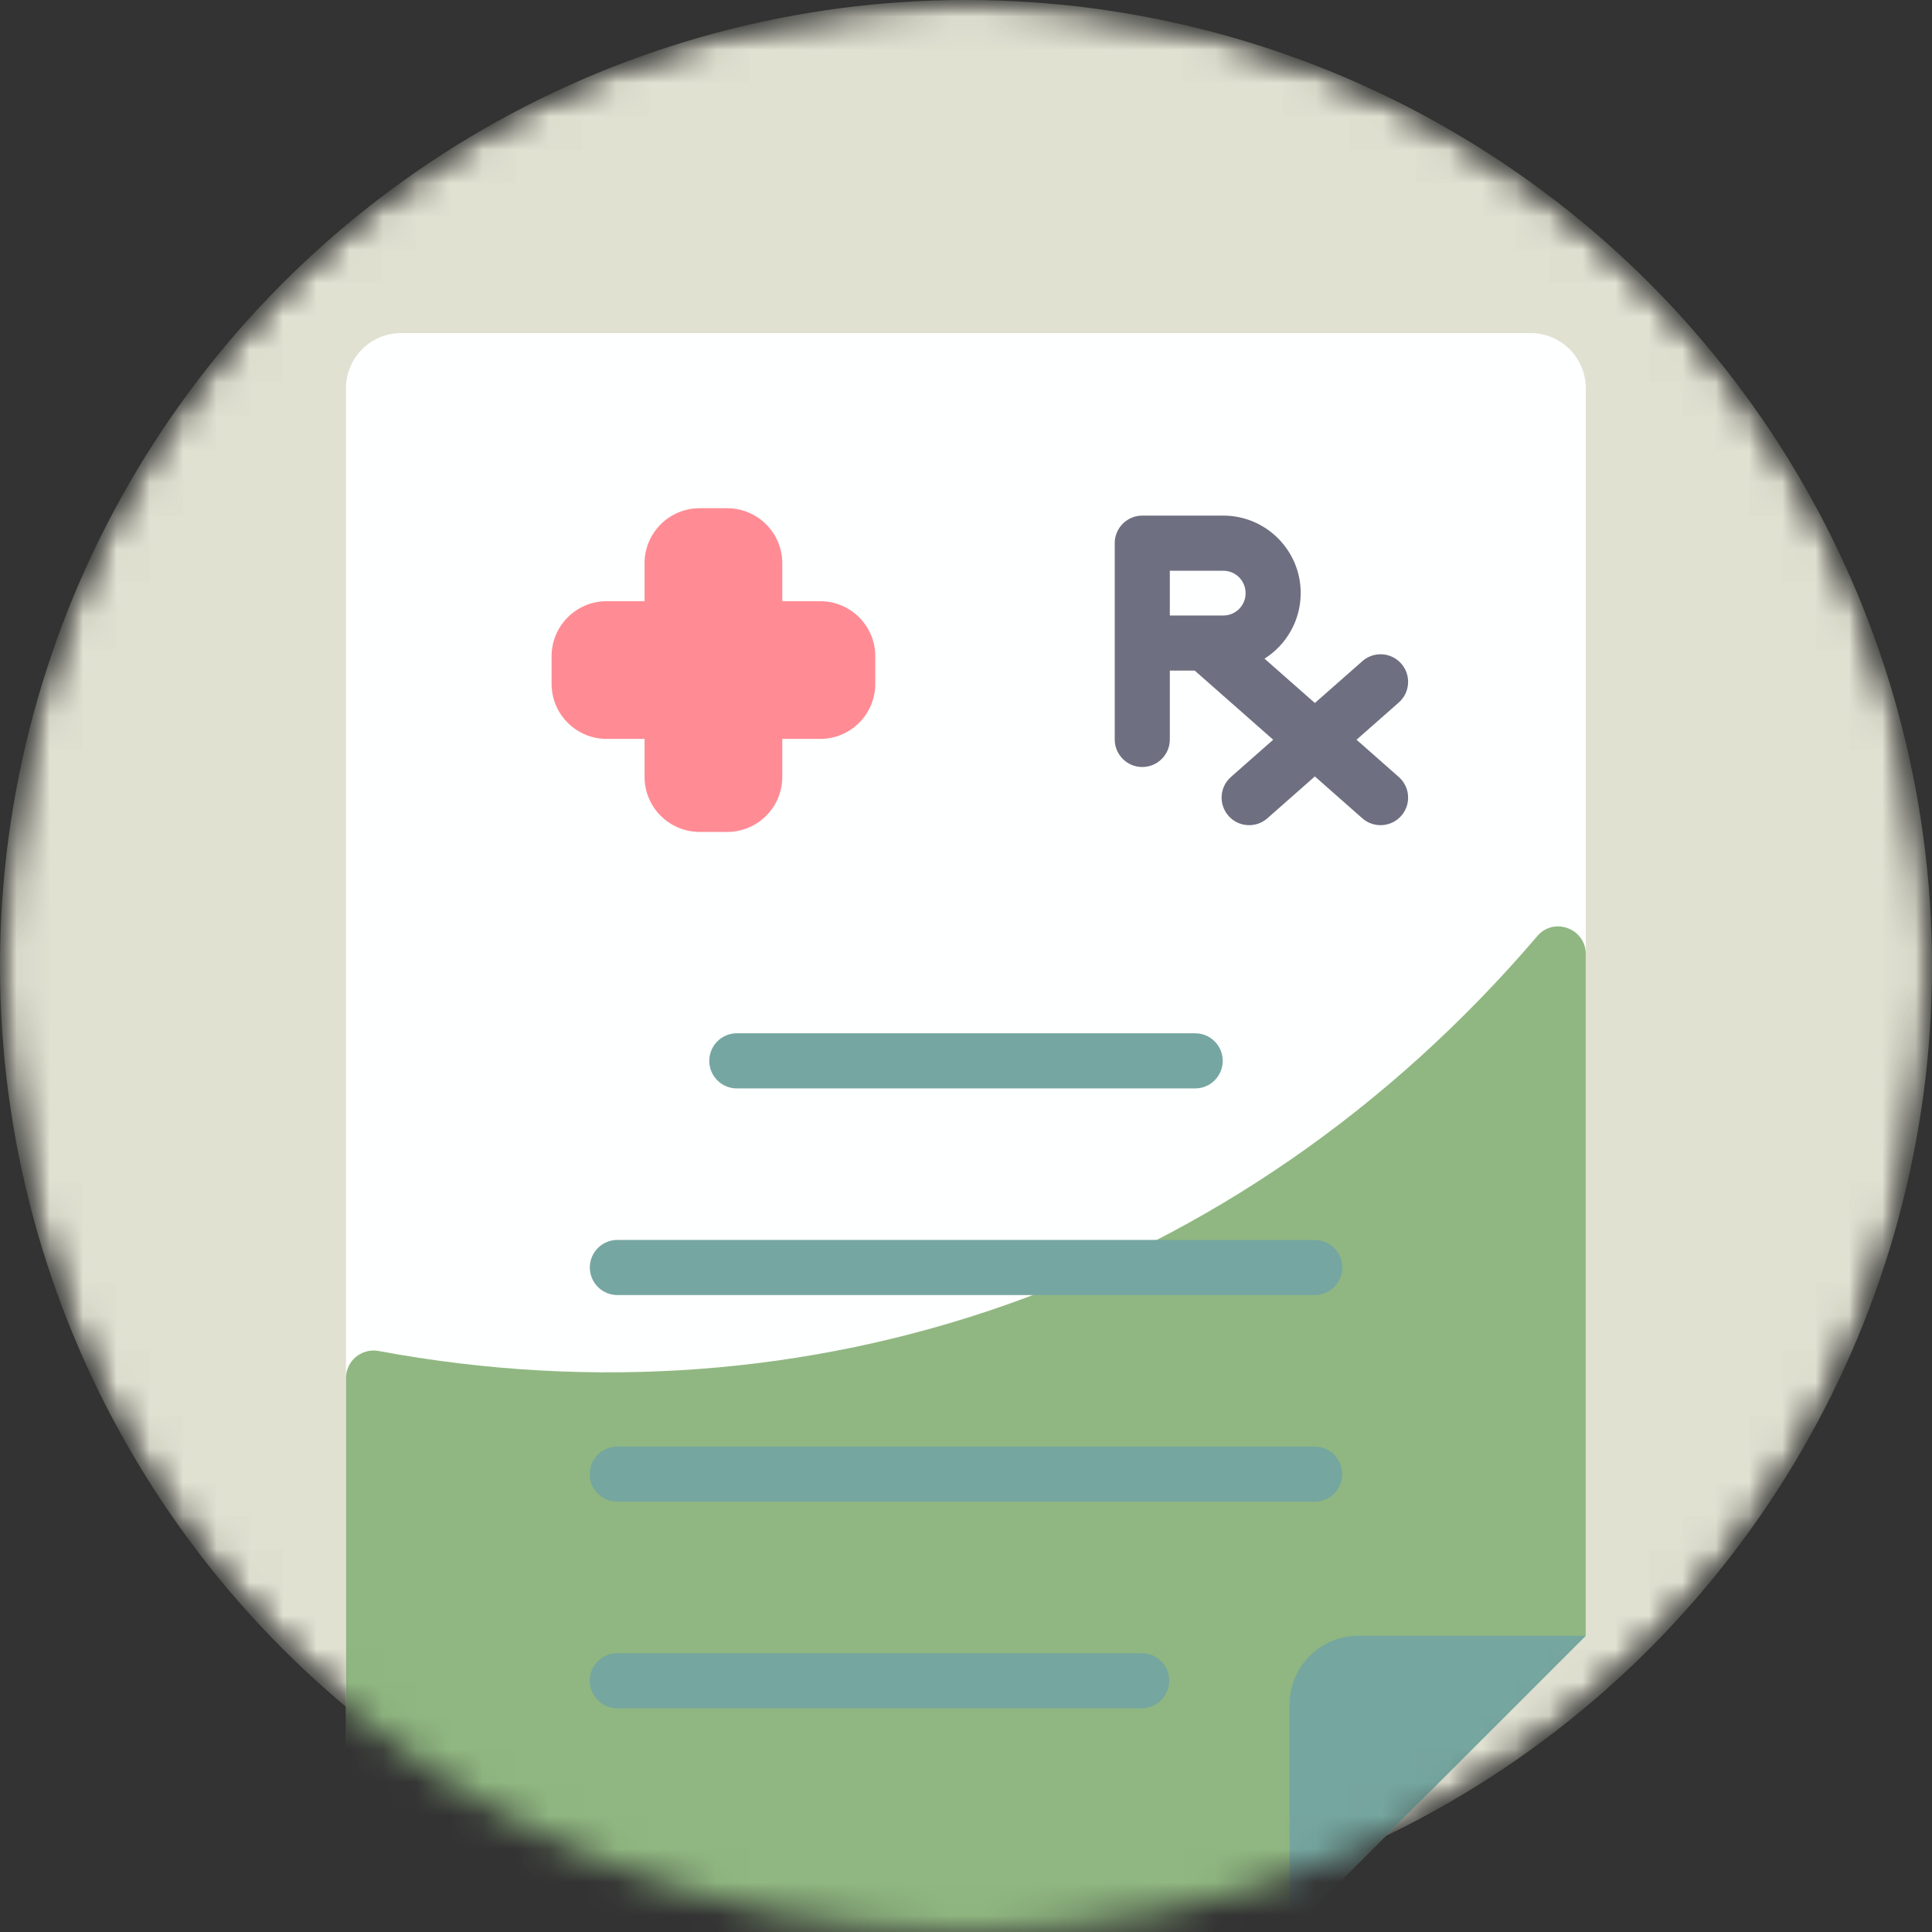 <svg width="58" height="58" viewBox="0 0 58 58" fill="none" xmlns="http://www.w3.org/2000/svg">
<rect x="0" y="0" width="58" height="58" fill="#333333" stroke="none"/>
<mask id="mask0_13419_77525" style="mask-type:alpha" maskUnits="userSpaceOnUse" x="0" y="0" width="58" height="58">
<circle cx="29" cy="29" r="29" fill="#D9D9D9"/>
</mask>
<g mask="url(#mask0_13419_77525)">
<mask id="mask1_13419_77525" style="mask-type:alpha" maskUnits="userSpaceOnUse" x="0" y="0" width="58" height="58">
<circle cx="29" cy="29" r="29" fill="#E1E1D2"/>
</mask>
<g mask="url(#mask1_13419_77525)">
<circle cx="29" cy="29" r="29" fill="#E1E1D2"/>
</g>
<path d="M45.951 10H12.041C11.127 10 10.387 10.74 10.387 11.654V56.346C10.387 57.259 11.127 58 12.041 58H38.714L47.605 49.109V11.654C47.605 10.74 46.865 10 45.951 10Z" fill="#FEFFFF"/>
<path d="M47.605 28.641V49.108L38.714 57.999H12.041C11.127 57.999 10.387 57.258 10.387 56.345V41.37C10.387 40.851 10.859 40.463 11.369 40.558C24.253 42.954 37.188 38.597 46.152 28.101C46.65 27.518 47.605 27.875 47.605 28.641Z" fill="#90B781"/>
<path d="M47.606 49.108L38.715 57.999V51.17C38.715 50.032 39.638 49.108 40.776 49.108H47.606Z" fill="#75A69F"/>
<path d="M34.275 51.284H18.53C18.073 51.284 17.703 50.914 17.703 50.457C17.703 50 18.073 49.63 18.53 49.63H34.275C34.732 49.63 35.102 50 35.102 50.457C35.102 50.914 34.732 51.284 34.275 51.284Z" fill="#75A69F"/>
<path d="M39.468 45.081H18.53C18.073 45.081 17.703 44.711 17.703 44.254C17.703 43.797 18.073 43.427 18.53 43.427H39.468C39.924 43.427 40.294 43.797 40.294 44.254C40.294 44.711 39.924 45.081 39.468 45.081Z" fill="#75A69F"/>
<path d="M39.471 38.878H18.534C18.077 38.878 17.707 38.508 17.707 38.051C17.707 37.594 18.077 37.224 18.534 37.224H39.471C39.928 37.224 40.298 37.594 40.298 38.051C40.298 38.508 39.928 38.878 39.471 38.878Z" fill="#76A6A1"/>
<path d="M35.88 32.675H22.12C21.663 32.675 21.293 32.304 21.293 31.848C21.293 31.391 21.663 31.02 22.12 31.02H35.88C36.337 31.02 36.707 31.391 36.707 31.848C36.707 32.304 36.337 32.675 35.88 32.675Z" fill="#76A6A1"/>
<path d="M41.992 23.325L40.724 22.207L41.992 21.09C42.335 20.788 42.368 20.265 42.066 19.922C41.764 19.579 41.241 19.546 40.899 19.849L39.473 21.105L37.962 19.773C38.614 19.361 39.048 18.633 39.048 17.802C39.048 16.521 38.006 15.479 36.725 15.479H34.292C33.835 15.479 33.465 15.85 33.465 16.307V22.199C33.465 22.656 33.835 23.026 34.292 23.026C34.749 23.026 35.119 22.656 35.119 22.199V20.132H35.867L38.222 22.207L36.954 23.325C36.611 23.627 36.578 24.149 36.88 24.492C37.182 24.835 37.705 24.868 38.047 24.566L39.473 23.309L40.898 24.566C41.242 24.868 41.764 24.834 42.066 24.492C42.368 24.149 42.335 23.627 41.992 23.325ZM35.119 17.134H36.725C37.094 17.134 37.394 17.433 37.394 17.81C37.394 18.178 37.094 18.478 36.725 18.478H35.119V17.134Z" fill="#6E6F80"/>
<path d="M26.277 19.702V20.529C26.277 21.443 25.536 22.183 24.622 22.183H23.485V23.321C23.485 24.235 22.745 24.975 21.831 24.975H21.004C20.09 24.975 19.35 24.235 19.35 23.321V22.183H18.213C17.299 22.183 16.559 21.443 16.559 20.529V19.702C16.559 18.788 17.299 18.048 18.213 18.048H19.35V16.911C19.35 15.997 20.09 15.257 21.004 15.257H21.831C22.745 15.257 23.485 15.997 23.485 16.911V18.048H24.622C25.536 18.048 26.277 18.788 26.277 19.702Z" fill="#FF8C95"/>
</g>
</svg>
